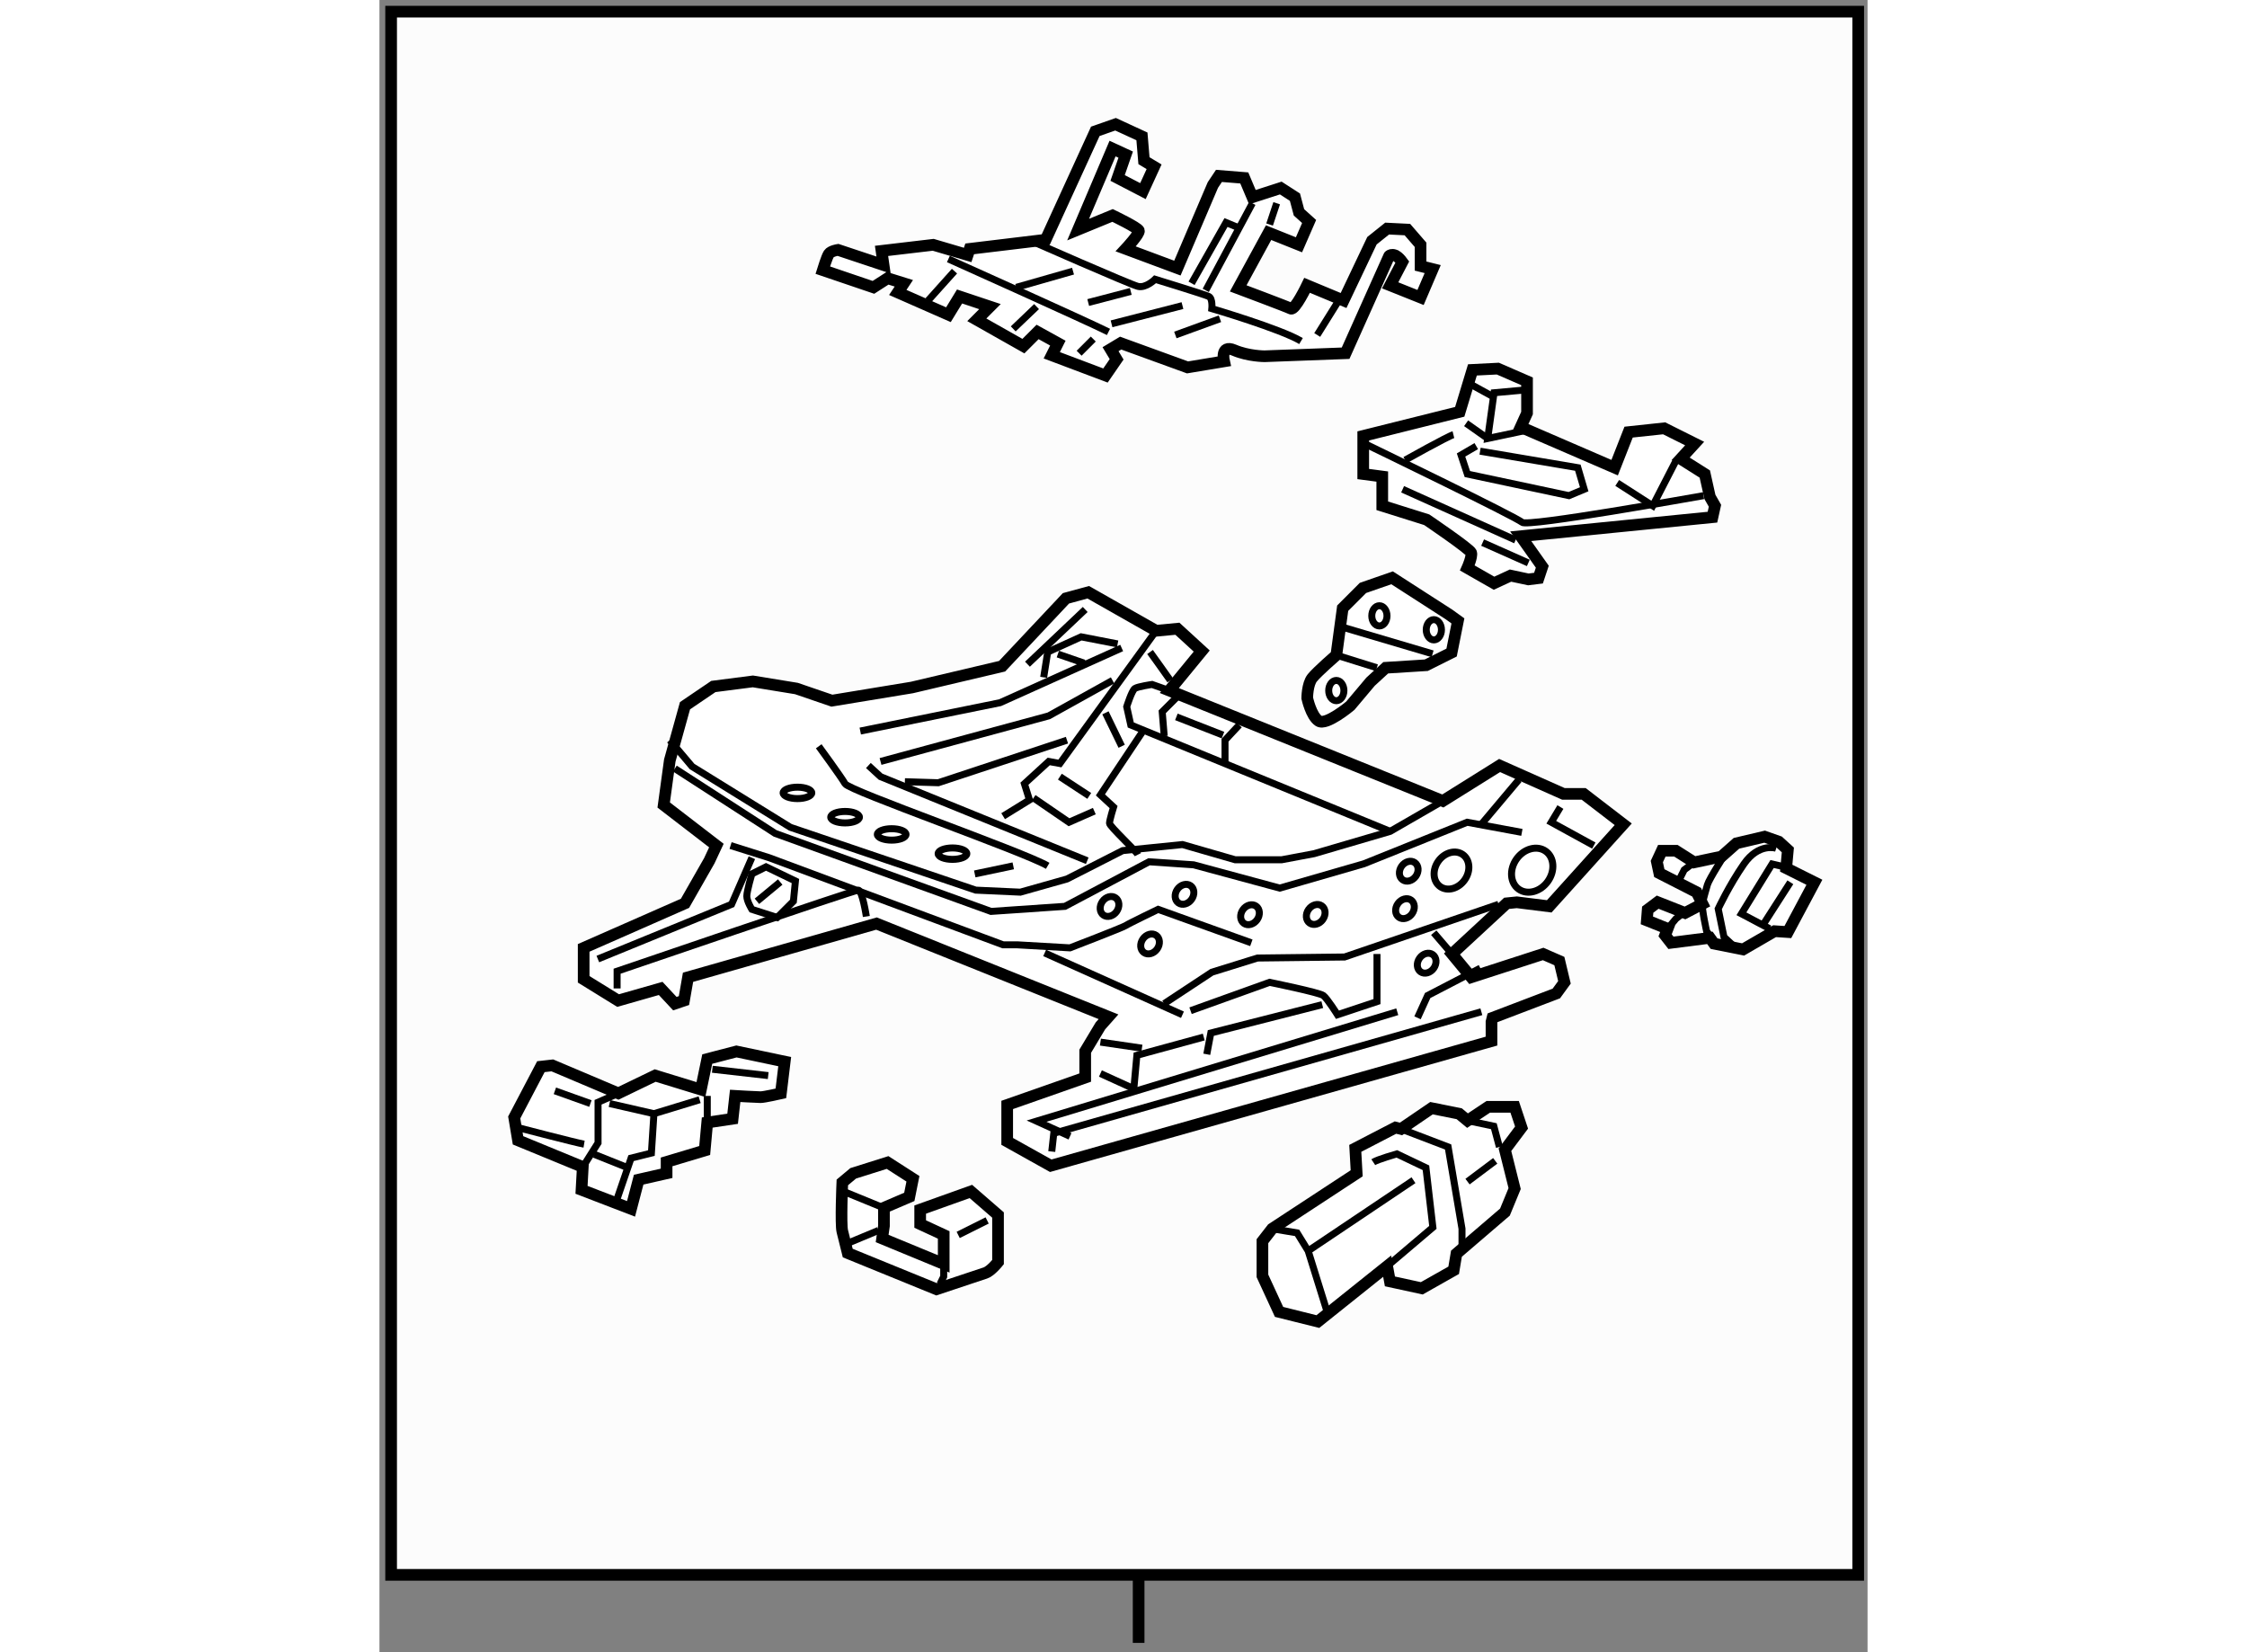 <?xml version="1.0" encoding="utf-8"?>
<!-- Generator: Adobe Illustrator 15.1.0, SVG Export Plug-In . SVG Version: 6.00 Build 0)  -->
<!DOCTYPE svg PUBLIC "-//W3C//DTD SVG 1.1//EN" "http://www.w3.org/Graphics/SVG/1.1/DTD/svg11.dtd">
<svg version="1.1" xmlns="http://www.w3.org/2000/svg" xmlns:xlink="http://www.w3.org/1999/xlink" x="0px" y="0px" width="244.8px"
	 height="180px" viewBox="70.437 93.807 63.806 70.843" enable-background="new 0 0 244.8 180" xml:space="preserve">
	
<rect x="70.437" y="93.807" width="63.806" height="70.843" fill="#808080" stroke="none"/>
	
<g><rect x="70.937" y="94.307" fill="#FCFCFC" stroke="#000000" stroke-width="0.5" width="62.906" height="67.026"></rect><line fill="none" stroke="#000000" stroke-width="0.5" x1="102.989" y1="161.333" x2="102.989" y2="164.25"></line></g><g><polygon fill="#FFFFFF" stroke="#000000" stroke-width="0.5" points="130.755,131.032 131.964,131.637 130.826,133.771 
			130.257,133.734 128.906,134.517 127.662,134.268 127.483,134.019 125.813,134.232 125.563,133.912 125.671,133.628 
			124.781,133.272 124.817,132.81 125.244,132.49 126.417,132.952 127.164,132.562 126.915,132.063 125.314,131.245 
			125.208,130.748 125.422,130.285 126.026,130.285 126.809,130.783 127.981,130.534 128.622,129.966 129.831,129.681 
			130.436,129.895 130.826,130.25 		"></polygon><polyline fill="none" stroke="#000000" stroke-width="0.3" points="130.613,130.961 130.15,130.854 128.835,132.988 
			130.044,133.628 		"></polyline><line fill="none" stroke="#000000" stroke-width="0.3" x1="130.933" y1="131.637" x2="129.724" y2="133.521"></line><path fill="none" stroke="#000000" stroke-width="0.3" d="M130.328,130.179c0,0-0.746-0.249-1.387,0.676
			c-0.64,0.925-1.102,1.92-1.102,1.92l0.248,1.209l0.498,0.462"></path><path fill="none" stroke="#000000" stroke-width="0.3" d="M128.159,130.393c0,0-0.711,1.102-0.782,1.351s-0.178,0.604-0.213,0.818
			c-0.036,0.213,0.178,1.173,0.178,1.173l0.106,0.143"></path><polyline fill="none" stroke="#000000" stroke-width="0.3" points="126.809,130.783 126.382,131.104 126.168,131.53 		"></polyline><polyline fill="none" stroke="#000000" stroke-width="0.3" points="126.523,132.81 126.026,133.201 125.671,133.628 		"></polyline></g><g><path fill="#FFFFFF" stroke="#000000" stroke-width="0.5" d="M116.679,120.43l-0.271,1.357l-1.086,0.543l-1.738,0.109
			l-0.651,0.597l-0.869,1.032c0,0-1.032,0.868-1.357,0.65c-0.326-0.216-0.489-0.977-0.489-0.977s0-0.598,0.217-0.869
			c0.218-0.271,1.032-0.978,1.032-0.978l0.271-2.009l0.869-0.869l1.249-0.434l2.444,1.574L116.679,120.43z"></path><line fill="none" stroke="#000000" stroke-width="0.3" x1="115.593" y1="121.842" x2="111.737" y2="120.701"></line><line fill="none" stroke="#000000" stroke-width="0.3" x1="113.203" y1="122.439" x2="111.465" y2="121.896"></line><ellipse fill="none" stroke="#000000" stroke-width="0.3" cx="115.647" cy="120.81" rx="0.326" ry="0.435"></ellipse><ellipse fill="none" stroke="#000000" stroke-width="0.3" cx="113.312" cy="120.213" rx="0.326" ry="0.434"></ellipse><ellipse fill="none" stroke="#000000" stroke-width="0.3" cx="111.465" cy="123.417" rx="0.326" ry="0.435"></ellipse></g><g><polygon fill="#FFFFFF" stroke="#000000" stroke-width="0.5" points="118.466,126.63 121.203,127.847 122.072,127.847 
			123.767,129.15 120.595,132.669 119.205,132.495 118.77,132.539 116.424,134.711 117.25,135.71 120.334,134.711 121.029,135.015 
			121.247,135.927 120.899,136.405 118.162,137.448 118.119,137.622 118.119,138.447 99.221,143.791 97.353,142.748 97.353,141.184 
			100.698,140.011 100.698,138.882 101.35,137.795 101.697,137.404 91.749,133.407 83.668,135.71 83.494,136.709 83.103,136.84 
			82.495,136.188 80.67,136.709 79.193,135.797 79.193,134.45 83.538,132.539 84.58,130.714 84.884,130.063 82.625,128.324 
			82.886,126.413 83.538,124.067 84.754,123.242 86.448,123.024 88.316,123.329 89.837,123.85 93.269,123.285 97.135,122.373 
			99.872,119.462 100.828,119.201 103.739,120.853 104.651,120.766 105.694,121.722 104.304,123.416 116.033,128.151 		"></polygon><polyline fill="none" stroke="#000000" stroke-width="0.3" points="116.033,128.151 113.774,129.454 110.516,130.41 
			109.126,130.671 107.127,130.671 104.868,130.019 102.305,130.279 99.916,131.496 97.917,132.061 96.006,131.974 88.056,129.28 
			83.842,126.674 82.886,125.544 		"></polyline><path fill="none" stroke="#000000" stroke-width="0.3" d="M113.774,129.454l-11.122-4.562l-0.174-0.782
			c0,0,0.217-0.694,0.348-0.781s0.738-0.174,0.738-0.174l0.739,0.261"></path><polyline fill="none" stroke="#000000" stroke-width="0.3" points="107.301,124.893 106.693,125.544 106.693,126.5 		"></polyline><polyline fill="none" stroke="#000000" stroke-width="0.3" points="104.607,123.72 104,124.328 104.086,125.37 		"></polyline><line fill="none" stroke="#000000" stroke-width="0.3" x1="106.606" y1="125.327" x2="104.607" y2="124.545"></line><polyline fill="none" stroke="#000000" stroke-width="0.3" points="103.739,120.853 99.612,126.544 99.134,126.457 
			98.091,127.412 98.308,128.107 97.179,128.803 		"></polyline><path fill="none" stroke="#000000" stroke-width="0.3" d="M102.957,130.453c-0.087-0.174-1.217-1.216-1.217-1.347
			c0-0.13,0.174-0.695,0.174-0.695l-0.564-0.521l1.824-2.737"></path><path fill="none" stroke="#000000" stroke-width="0.3" d="M104.347,122.981c-0.087-0.131-0.869-1.217-0.869-1.217"></path><line fill="none" stroke="#000000" stroke-width="0.3" x1="102.262" y1="125.805" x2="101.566" y2="124.371"></line><line fill="none" stroke="#000000" stroke-width="0.3" x1="100.872" y1="127.934" x2="99.612" y2="127.108"></line><polyline fill="none" stroke="#000000" stroke-width="0.3" points="101.089,128.585 100.003,129.063 98.482,128.021 		"></polyline><polyline fill="none" stroke="#000000" stroke-width="0.3" points="100.785,130.714 91.922,127.108 91.401,126.63 		"></polyline><polyline fill="none" stroke="#000000" stroke-width="0.3" points="99.916,125.544 94.398,127.369 92.965,127.325 		"></polyline><polyline fill="none" stroke="#000000" stroke-width="0.3" points="102.262,121.591 97.048,123.937 91.053,125.153 		"></polyline><polyline fill="none" stroke="#000000" stroke-width="0.3" points="101.871,122.981 99.134,124.502 91.922,126.457 		"></polyline><polyline fill="none" stroke="#000000" stroke-width="0.3" points="102.088,121.417 100.524,121.113 99.09,121.765 
			98.917,122.851 		"></polyline><line fill="none" stroke="#000000" stroke-width="0.3" x1="100.654" y1="122.242" x2="99.525" y2="121.852"></line><line fill="none" stroke="#000000" stroke-width="0.3" x1="100.698" y1="119.94" x2="98.222" y2="122.286"></line><path fill="none" stroke="#000000" stroke-width="0.3" d="M99.09,130.932c-1.042-0.608-8.515-3.215-8.688-3.52
			c-0.174-0.304-1.13-1.607-1.13-1.607"></path><line fill="none" stroke="#000000" stroke-width="0.3" x1="97.613" y1="130.932" x2="95.962" y2="131.279"></line><ellipse fill="none" stroke="#000000" stroke-width="0.3" cx="95.007" cy="130.41" rx="0.615" ry="0.245"></ellipse><ellipse fill="none" stroke="#000000" stroke-width="0.3" cx="92.4" cy="129.585" rx="0.615" ry="0.245"></ellipse><ellipse fill="none" stroke="#000000" stroke-width="0.3" cx="90.402" cy="128.846" rx="0.615" ry="0.246"></ellipse><ellipse fill="none" stroke="#000000" stroke-width="0.3" cx="88.36" cy="127.804" rx="0.614" ry="0.245"></ellipse><polyline fill="none" stroke="#000000" stroke-width="0.3" points="118.423,132.582 111.819,134.841 108.083,134.885 
			106.128,135.493 104.086,136.84 		"></polyline><line fill="none" stroke="#000000" stroke-width="0.3" x1="98.96" y1="134.667" x2="104.868" y2="137.317"></line><polyline fill="none" stroke="#000000" stroke-width="0.3" points="119.422,129.498 117.076,129.063 112.645,130.845 
			109.039,131.887 105.346,130.888 103.435,130.758 99.829,132.669 96.658,132.886 87.404,129.541 83.103,126.761 		"></polyline><polyline fill="none" stroke="#000000" stroke-width="0.3" points="121.073,128.411 120.682,129.063 122.506,130.063 		"></polyline><line fill="none" stroke="#000000" stroke-width="0.3" x1="119.292" y1="127.238" x2="117.684" y2="129.15"></line><ellipse transform="matrix(-0.816 -0.577 0.577 -0.816 142.083 307.186)" fill="none" stroke="#000000" stroke-width="0.3" cx="119.867" cy="131.01" rx="0.825" ry="0.999"></ellipse><ellipse transform="matrix(-0.817 -0.577 0.577 -0.817 135.92 305.522)" fill="none" stroke="#000000" stroke-width="0.3" cx="116.518" cy="131.158" rx="0.693" ry="0.84"></ellipse><ellipse transform="matrix(-0.816 -0.578 0.578 -0.816 132.251 304.408)" fill="none" stroke="#000000" stroke-width="0.3" cx="114.57" cy="131.157" rx="0.373" ry="0.451"></ellipse><ellipse transform="matrix(-0.817 -0.577 0.577 -0.817 131.305 307.314)" fill="none" stroke="#000000" stroke-width="0.3" cx="114.469" cy="132.799" rx="0.373" ry="0.452"></ellipse><ellipse transform="matrix(-0.816 -0.578 0.578 -0.816 123.879 305.437)" fill="none" stroke="#000000" stroke-width="0.3" cx="110.516" cy="133.017" rx="0.374" ry="0.452"></ellipse><ellipse transform="matrix(-0.817 -0.577 0.577 -0.817 119.079 303.952)" fill="none" stroke="#000000" stroke-width="0.3" cx="107.822" cy="133.06" rx="0.373" ry="0.452"></ellipse><ellipse transform="matrix(-0.816 -0.578 0.578 -0.816 114.218 300.649)" fill="none" stroke="#000000" stroke-width="0.3" cx="104.955" cy="132.147" rx="0.373" ry="0.452"></ellipse><ellipse transform="matrix(-0.816 -0.578 0.578 -0.816 110.305 303.661)" fill="none" stroke="#000000" stroke-width="0.3" cx="103.478" cy="134.276" rx="0.373" ry="0.452"></ellipse><ellipse transform="matrix(-0.816 -0.578 0.578 -0.816 108.078 299.738)" fill="none" stroke="#000000" stroke-width="0.3" cx="101.74" cy="132.669" rx="0.373" ry="0.452"></ellipse><ellipse transform="matrix(-0.816 -0.578 0.578 -0.816 131.366 312.015)" fill="none" stroke="#000000" stroke-width="0.3" cx="115.338" cy="135.102" rx="0.373" ry="0.452"></ellipse><path fill="none" stroke="#000000" stroke-width="0.3" d="M107.822,134.233l-3.997-1.435c0,0-1.26,0.608-1.39,0.695
			s-2.39,0.956-2.39,0.956l-2.259-0.13h-0.608l-10.035-3.736l-1.651-0.521"></path><path fill="none" stroke="#000000" stroke-width="0.3" d="M91.314,133.104c0,0-0.174-1.13-0.348-1.13s-10.339,3.476-10.339,3.476
			v0.738"></path><polyline fill="none" stroke="#000000" stroke-width="0.3" points="86.405,130.584 85.536,132.582 79.801,134.928 		"></polyline><path fill="none" stroke="#000000" stroke-width="0.3" d="M87.013,130.975l1.26,0.608l-0.087,0.869l-0.695,0.694l-1.086-0.348
			c0,0-0.217-0.347-0.217-0.564c0-0.217,0.217-0.955,0.217-0.955L87.013,130.975z"></path><line fill="none" stroke="#000000" stroke-width="0.3" x1="87.621" y1="131.626" x2="86.622" y2="132.452"></line><polyline fill="none" stroke="#000000" stroke-width="0.3" points="117.641,135.319 115.382,136.492 114.947,137.448 		"></polyline><polyline fill="none" stroke="#000000" stroke-width="0.3" points="117.684,137.188 99.351,142.4 99.264,143.183 		"></polyline><polyline fill="none" stroke="#000000" stroke-width="0.3" points="114.078,137.188 98.612,141.879 100.046,142.53 		"></polyline><line fill="none" stroke="#000000" stroke-width="0.3" x1="116.424" y1="134.711" x2="115.642" y2="133.799"></line><path fill="none" stroke="#000000" stroke-width="0.3" d="M113.209,134.711v2.042l-1.694,0.564c0,0-0.435-0.695-0.608-0.825
			c-0.174-0.131-2.303-0.565-2.303-0.565l-3.389,1.217"></path><polyline fill="none" stroke="#000000" stroke-width="0.3" points="110.863,136.883 106.084,138.1 105.911,139.012 		"></polyline><polyline fill="none" stroke="#000000" stroke-width="0.3" points="105.781,138.273 102.914,139.056 102.783,140.489 
			101.35,139.837 		"></polyline><line fill="none" stroke="#000000" stroke-width="0.3" x1="103.13" y1="138.751" x2="101.35" y2="138.49"></line></g><g><path fill="#FFFFFF" stroke="#000000" stroke-width="0.5" d="M94.631,148v-1.242l-1.009-0.467v-0.62l2.174-0.777l1.164,1.01v2.019
			c0,0-0.311,0.39-0.543,0.466c-0.233,0.078-2.096,0.698-2.096,0.698l-3.805-1.552c0,0-0.155-0.622-0.232-0.932
			c-0.078-0.312,0-2.097,0-2.097l0.465-0.389l1.475-0.465l1.087,0.698l-0.155,0.776l-1.087,0.466v0.776l-0.078,0.543L94.631,148z"></path><polyline fill="none" stroke="#000000" stroke-width="0.3" points="94.631,148 94.631,148.543 94.476,148.854 		"></polyline><line fill="none" stroke="#000000" stroke-width="0.3" x1="96.494" y1="146.137" x2="95.252" y2="146.758"></line><line fill="none" stroke="#000000" stroke-width="0.3" x1="91.952" y1="145.555" x2="90.244" y2="144.855"></line><line fill="none" stroke="#000000" stroke-width="0.3" x1="91.836" y1="146.564" x2="90.438" y2="147.146"></line></g>



	
<g><path fill="#FFFFFF" stroke="#000000" stroke-width="0.5" d="M126.231,113.479l1.034,0.653l0.218,0.979l0.218,0.382l-0.108,0.489
			l-8.222,0.817l0.926,1.307l-0.163,0.49l-0.436,0.054l-0.763-0.163l-0.708,0.327l-1.144-0.653c0,0,0.218-0.49,0.164-0.654
			c-0.055-0.163-1.906-1.415-1.906-1.415l-1.906-0.599v-1.253l-0.816-0.108v-1.634l4.138-1.034l0.544-1.797l1.089-0.055l1.252,0.545
			v1.361l-0.272,0.599l4.029,1.742l0.599-1.524l1.524-0.163l1.307,0.653L126.231,113.479z"></path><path fill="none" stroke="#000000" stroke-width="0.3" d="M127.212,115.059c-0.327,0.054-7.568,1.36-7.786,1.143
			s-6.751-3.375-6.751-3.375"></path><line fill="none" stroke="#000000" stroke-width="0.3" x1="119.153" y1="116.964" x2="114.308" y2="114.786"></line><polyline fill="none" stroke="#000000" stroke-width="0.3" points="126.014,113.588 125.033,115.494 123.509,114.514 		"></polyline><polyline fill="none" stroke="#000000" stroke-width="0.3" points="119.426,110.539 118.228,110.648 117.956,112.608 
			119.752,112.228 		"></polyline><line fill="none" stroke="#000000" stroke-width="0.3" x1="117.956" y1="112.608" x2="117.03" y2="111.955"></line><line fill="none" stroke="#000000" stroke-width="0.3" x1="118.282" y1="110.866" x2="117.193" y2="110.267"></line><polyline fill="none" stroke="#000000" stroke-width="0.3" points="117.629,113.152 121.821,113.86 122.094,114.786 
			121.44,115.059 117.084,114.133 116.813,113.316 117.466,112.935 		"></polyline><path fill="none" stroke="#000000" stroke-width="0.3" d="M116.486,112.445c-0.218,0.054-2.069,1.089-2.069,1.089"></path><line fill="none" stroke="#000000" stroke-width="0.3" x1="119.698" y1="117.944" x2="117.738" y2="117.072"></line></g>



	
<g><path fill="#FFFFFF" stroke="#000000" stroke-width="0.5" d="M114.295,105.042l-0.521,0.999l1.303,0.521l0.521-1.217l-0.521-0.13
			v-0.912l-0.564-0.652l-0.869-0.043l-0.651,0.521l-1.217,2.563l-1.564-0.651c0,0-0.521,1.086-0.695,0.999s-2.259-0.868-2.259-0.868
			l1.303-2.39l1.303,0.521l0.435-0.999l-0.435-0.392l-0.173-0.651l-0.608-0.392l-1.216,0.392l-0.348-0.825l-1.086-0.087
			l-0.261,0.391l-1.521,3.563l-2.216-0.825c0,0,0.608-0.652,0.565-0.782c-0.043-0.131-1.129-0.651-1.129-0.651l-1.477,0.607
			l1.477-3.475l0.564,0.26l-0.347,1l1.086,0.564l0.478-1.043l-0.434-0.261l-0.087-1.042L102,99.134l-0.869,0.304l-2.128,4.648
			l-3.258,0.392l-0.087,0.261l-1.477-0.435l-2.216,0.261l0.087,0.607l-1.955-0.651c0,0-0.304,0.044-0.391,0.174
			c-0.086,0.13-0.26,0.695-0.26,0.695l2.172,0.738l0.608-0.391l0.695,0.217l-0.26,0.392l2.172,0.955l0.478-0.782l1.303,0.435
			l-0.564,0.565l1.998,1.129l0.608-0.608l0.869,0.479l-0.261,0.521l2.303,0.868l0.478-0.694l-0.261-0.435l0.434-0.261l2.868,1.042
			l1.564-0.26c0,0-0.174-0.739,0.434-0.479c0.608,0.261,1.304,0.261,1.304,0.261l3.475-0.13l1.868-4.171
			C113.73,104.781,113.947,104.564,114.295,105.042z"></path><line fill="none" stroke="#000000" stroke-width="0.3" x1="107.865" y1="102.522" x2="105.867" y2="106.258"></line><polyline fill="none" stroke="#000000" stroke-width="0.3" points="107.257,103.564 106.735,103.348 105.259,105.954 		"></polyline><line fill="none" stroke="#000000" stroke-width="0.3" x1="111.515" y1="106.779" x2="110.646" y2="108.17"></line><path fill="none" stroke="#000000" stroke-width="0.3" d="M109.951,108.431c-0.869-0.521-3.823-1.391-3.823-1.391
			s0.043-0.435-0.13-0.521s-2.303-0.738-2.303-0.738s-0.391,0.392-0.738,0.305s-4.692-1.999-4.692-1.999"></path><line fill="none" stroke="#000000" stroke-width="0.3" x1="106.475" y1="107.475" x2="104.563" y2="108.17"></line><path fill="none" stroke="#000000" stroke-width="0.3" d="M101.696,108.039c-0.956-0.478-6.864-3.127-6.864-3.127"></path><line fill="none" stroke="#000000" stroke-width="0.3" x1="102.652" y1="106.302" x2="100.827" y2="106.779"></line><line fill="none" stroke="#000000" stroke-width="0.3" x1="100.176" y1="105.433" x2="97.743" y2="106.128"></line><line fill="none" stroke="#000000" stroke-width="0.3" x1="104.868" y1="106.91" x2="101.827" y2="107.692"></line><line fill="none" stroke="#000000" stroke-width="0.3" x1="101.044" y1="108.344" x2="100.437" y2="108.952"></line><line fill="none" stroke="#000000" stroke-width="0.3" x1="98.612" y1="106.953" x2="97.612" y2="107.909"></line><line fill="none" stroke="#000000" stroke-width="0.3" x1="95.093" y1="105.433" x2="93.963" y2="106.692"></line><line fill="none" stroke="#000000" stroke-width="0.3" x1="108.908" y1="102.522" x2="108.604" y2="103.435"></line></g>



	
<g><polygon fill="#FFFFFF" stroke="#000000" stroke-width="0.5" points="117.091,141.857 117.982,141.264 119.111,141.264 
			119.408,142.154 118.695,143.105 119.111,144.77 118.695,145.779 116.616,147.562 116.497,148.274 115.13,149.047 113.764,148.75 
			113.645,148.097 110.674,150.473 109.01,150.058 108.297,148.513 108.297,147.027 108.713,146.492 112.338,144.115 
			112.278,143.046 114.001,142.154 114.239,142.214 115.546,141.323 116.734,141.561 		"></polygon><path fill="none" stroke="#000000" stroke-width="0.3" d="M113.645,148.097l1.96-1.664l-0.297-2.555l-1.248-0.595
			c0,0-0.832,0.238-1.01,0.356"></path><polyline fill="none" stroke="#000000" stroke-width="0.3" points="111.09,150.116 110.258,147.442 109.783,146.67 
			108.713,146.492 		"></polyline><line fill="none" stroke="#000000" stroke-width="0.3" x1="114.774" y1="144.412" x2="110.258" y2="147.442"></line><polyline fill="none" stroke="#000000" stroke-width="0.3" points="114.239,142.214 116.259,142.986 116.854,146.492 
			116.854,147.324 		"></polyline><polyline fill="none" stroke="#000000" stroke-width="0.3" points="118.458,142.986 118.22,142.096 117.091,141.857 		"></polyline><line fill="none" stroke="#000000" stroke-width="0.3" x1="118.279" y1="143.581" x2="117.091" y2="144.472"></line></g>



	
<g><path fill="#FFFFFF" stroke="#000000" stroke-width="0.5" d="M84.22,140.525l0.272-1.308l1.252-0.326l2.069,0.436l-0.164,1.361
			c0,0-0.708,0.163-0.871,0.163c-0.164,0-1.089-0.055-1.089-0.055l-0.109,0.98l-1.089,0.163l-0.109,1.198l-1.633,0.489v0.49
			l-1.198,0.272l-0.327,1.252l-2.123-0.816l0.054-0.98l-2.777-1.143l-0.163-0.98l1.144-2.178l0.49-0.055l2.831,1.198l1.579-0.763
			L84.22,140.525z"></path><line fill="none" stroke="#000000" stroke-width="0.3" x1="84.493" y1="141.94" x2="84.493" y2="140.797"></line><polyline fill="none" stroke="#000000" stroke-width="0.3" points="80.681,140.688 79.81,141.069 79.81,142.812 79.157,143.846 		
			"></polyline><line fill="none" stroke="#000000" stroke-width="0.3" x1="87.106" y1="139.926" x2="84.71" y2="139.654"></line><polyline fill="none" stroke="#000000" stroke-width="0.3" points="84.166,140.961 82.206,141.56 82.097,143.247 81.226,143.465 
			80.572,145.371 		"></polyline><line fill="none" stroke="#000000" stroke-width="0.3" x1="82.206" y1="141.56" x2="80.3" y2="141.124"></line><line fill="none" stroke="#000000" stroke-width="0.3" x1="81.008" y1="143.846" x2="79.647" y2="143.302"></line><line fill="none" stroke="#000000" stroke-width="0.3" x1="79.483" y1="141.124" x2="77.959" y2="140.579"></line><path fill="none" stroke="#000000" stroke-width="0.3" d="M79.211,142.866c-0.327-0.055-2.832-0.708-2.832-0.708"></path></g>


</svg>